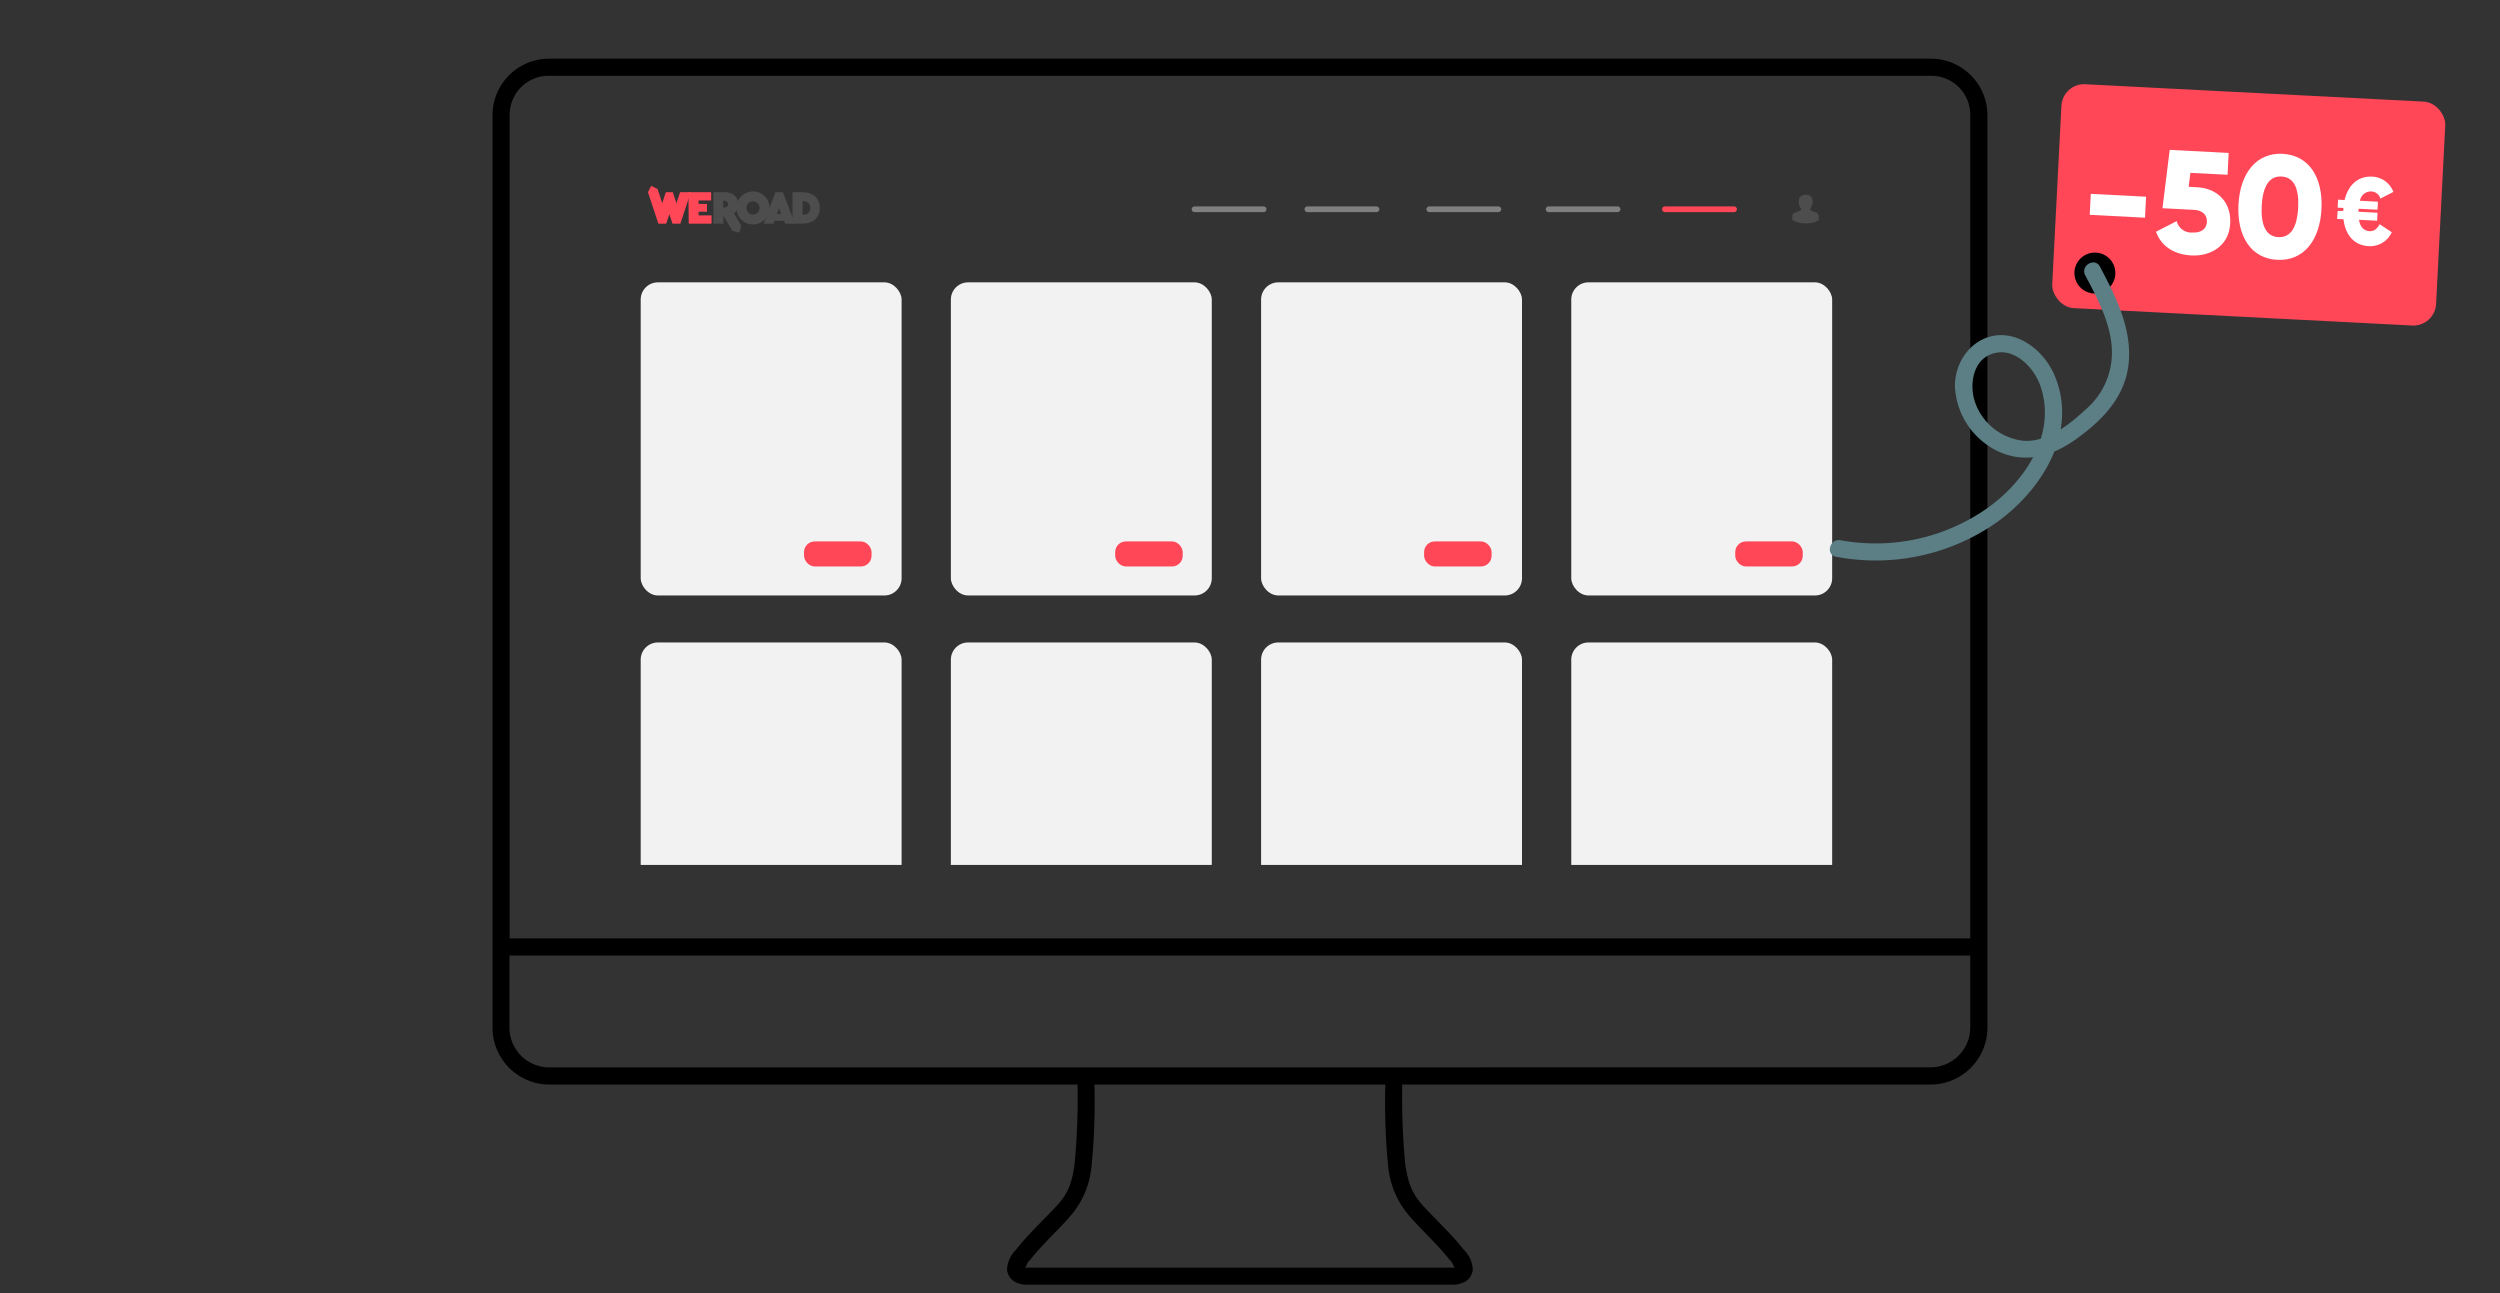 <svg id="bd3c61b7-c4fd-4313-90ad-0d294854370c" data-name="Livello 1" xmlns="http://www.w3.org/2000/svg" xmlns:xlink="http://www.w3.org/1999/xlink" viewBox="0 0 438.47 226.84"><rect x="0" y="0" width="438.47" height="226.84" fill="#333333" stroke="none"/><defs><clipPath id="a25bc78a-6dc3-419c-8837-b5adc78ce6fe"><rect x="101.48" y="25.64" width="230.69" height="126.06" rx="8.22" style="fill:none"/></clipPath></defs><path d="M348.57,180.1V20.29a9.93,9.93,0,0,0-9.86-10H96.24a9.93,9.93,0,0,0-9.86,10V180.1a10,10,0,0,0,9.86,10.12H189v.55a123.61,123.61,0,0,1-.52,13.31c-.47,3.5-1.19,5.26-3,7.24-.67.75-1.53,1.62-2.44,2.55-1.51,1.54-3.22,3.29-4.49,4.88l-.33.41a5.2,5.2,0,0,0-1.6,3.49,2.73,2.73,0,0,0,1.27,2.1,4.48,4.48,0,0,0,2.42.56h74.31a4.48,4.48,0,0,0,2.42-.56,2.76,2.76,0,0,0,1.27-2.1,5.21,5.21,0,0,0-1.61-3.49l-.33-.41c-1.26-1.59-3-3.34-4.49-4.88-.9-.93-1.76-1.8-2.43-2.55-1.77-2-2.49-3.74-3-7.24a123.38,123.38,0,0,1-.52-13.31v-.55h92.73A10,10,0,0,0,348.57,180.1ZM89.39,20.29a6.84,6.84,0,0,1,6.85-7H338.71a6.84,6.84,0,0,1,6.85,7V164.58H89.39Zm157.81,193c.81.91,1.83,2,2.81,3,1.48,1.52,3,3.1,4,4.38a3.12,3.12,0,0,0,.36.39,1.54,1.54,0,0,1,.34.47l.41.8H179.81l.4-.8a1.73,1.73,0,0,1,.35-.47,2.76,2.76,0,0,0,.36-.4c1-1.27,2.54-2.85,4-4.38,1-1,2-2.06,2.81-3a15.51,15.51,0,0,0,3.72-8.83,112.77,112.77,0,0,0,.51-13.68v-.55h51v.55a113.28,113.28,0,0,0,.5,13.68A15.52,15.52,0,0,0,247.2,213.28Zm-151-26.08a7,7,0,0,1-6.85-7.1V167.59H345.56V180.1a7,7,0,0,1-6.85,7.1Z"/><g style="clip-path:url(#a25bc78a-6dc3-419c-8837-b5adc78ce6fe)"><path d="M125.08,33.71H127a3.06,3.06,0,0,1,1,.14,2.38,2.38,0,0,1,.79.41,1.82,1.82,0,0,1,.51.68,2,2,0,0,1,.19.92,2,2,0,0,1-.37,1.18,1.66,1.66,0,0,1-.38.37L130,39.58l-.31,1.23-1.23-.31-1.58-2.67v1.4h-1.76V33.71Zm1.76,2.71h.09a1,1,0,0,0,.54-.14.61.61,0,0,0,0-.94,1,1,0,0,0-.54-.14h-.09Z" style="fill:#4d4d4d"/><path d="M129.17,36.47a2.72,2.72,0,0,1,.23-1.13,2.77,2.77,0,0,1,.62-.92,2.93,2.93,0,0,1,.92-.62,2.87,2.87,0,0,1,2.25,0,2.9,2.9,0,0,1,1.54,1.54,2.72,2.72,0,0,1,.23,1.13,2.64,2.64,0,0,1-.23,1.12,3,3,0,0,1-.62.93,3.1,3.1,0,0,1-.92.62,3,3,0,0,1-2.25,0,3.1,3.1,0,0,1-.92-.62,2.81,2.81,0,0,1-.62-.93A2.64,2.64,0,0,1,129.17,36.47Zm1.74,0a1.13,1.13,0,0,0,.09.45,1.15,1.15,0,0,0,.25.37,1.36,1.36,0,0,0,.36.25,1.13,1.13,0,0,0,.45.09,1.18,1.18,0,0,0,.46-.09,1.36,1.36,0,0,0,.36-.25,1.15,1.15,0,0,0,.25-.37,1.17,1.17,0,0,0,0-.9,1.05,1.05,0,0,0-.25-.37,1,1,0,0,0-.36-.25,1.18,1.18,0,0,0-.46-.09,1.13,1.13,0,0,0-.45.09,1,1,0,0,0-.36.25A1.05,1.05,0,0,0,131,36,1.13,1.13,0,0,0,130.91,36.47Z" style="fill:#4d4d4d"/><path d="M136,33.71h1.32l2.1,5.52H137.7l-.18-.5h-1.67l-.19.5h-1.73Zm1,3.8-.37-1-.37,1Z" style="fill:#4d4d4d"/><path d="M139,39.23V33.71h1.53a5.29,5.29,0,0,1,1.39.17,2.85,2.85,0,0,1,1,.52,2.13,2.13,0,0,1,.63.87,2.94,2.94,0,0,1,.22,1.19,3,3,0,0,1-.22,1.2,2.16,2.16,0,0,1-.63.86,2.72,2.72,0,0,1-1,.53,4.88,4.88,0,0,1-1.39.18Zm1.77-1.57a1.42,1.42,0,0,0,1-.3,1.35,1.35,0,0,0,0-1.79,1.47,1.47,0,0,0-1-.29Z" style="fill:#4d4d4d"/><path d="M120.73,33.71h4v1.45h-2.21v.61H124v1.37h-1.47v.64h2.27v1.45h-4Z" style="fill:#ff4758"/><path d="M113.64,33.71l.57-1.12,1.12.56.82,2.49.63-1.93H118l.64,1.93.64-1.93h1.87l-1.82,5.52h-1.38l-.55-1.67-.56,1.67h-1.37Z" style="fill:#ff4758"/><line x1="209.51" y1="36.7" x2="221.62" y2="36.7" style="fill:none;stroke:gray;stroke-linecap:round;stroke-miterlimit:10"/><line x1="229.3" y1="36.7" x2="241.42" y2="36.7" style="fill:none;stroke:gray;stroke-linecap:round;stroke-miterlimit:10"/><line x1="250.68" y1="36.7" x2="262.8" y2="36.7" style="fill:none;stroke:gray;stroke-linecap:round;stroke-miterlimit:10"/><line x1="271.6" y1="36.7" x2="283.71" y2="36.7" style="fill:none;stroke:gray;stroke-linecap:round;stroke-miterlimit:10"/><line x1="292.01" y1="36.7" x2="304.13" y2="36.7" style="fill:none;stroke:#ff4758;stroke-linecap:round;stroke-miterlimit:10"/><rect x="112.37" y="49.52" width="45.76" height="54.92" rx="3.02" style="fill:#f2f2f2"/><rect x="166.77" y="49.52" width="45.76" height="54.92" rx="3.02" style="fill:#f2f2f2"/><rect x="221.18" y="49.52" width="45.76" height="54.92" rx="3.02" style="fill:#f2f2f2"/><rect x="275.58" y="49.52" width="45.76" height="54.92" rx="3.02" style="fill:#f2f2f2"/><rect x="112.37" y="112.68" width="45.76" height="54.92" rx="3.02" style="fill:#f2f2f2"/><rect x="166.77" y="112.68" width="45.76" height="54.92" rx="3.02" style="fill:#f2f2f2"/><rect x="221.18" y="112.68" width="45.76" height="54.92" rx="3.02" style="fill:#f2f2f2"/><rect x="275.58" y="112.68" width="45.76" height="54.92" rx="3.02" style="fill:#f2f2f2"/></g><rect x="141.02" y="94.96" width="11.84" height="4.39" rx="1.87" style="fill:#ff4758"/><rect x="195.59" y="94.96" width="11.84" height="4.39" rx="1.87" style="fill:#ff4758"/><rect x="249.77" y="94.96" width="11.84" height="4.39" rx="1.87" style="fill:#ff4758"/><rect x="304.34" y="94.96" width="11.84" height="4.39" rx="1.87" style="fill:#ff4758"/><path d="M319,38.12h0a.81.81,0,0,0-.5-.88,3.06,3.06,0,0,1-.94-.4l-.18-.15c.06,0,.09-.08.15-.14a1.92,1.92,0,0,0,.38-1.33,1,1,0,0,0-.56-.94,2.41,2.41,0,0,0-.66-.12,1.24,1.24,0,0,0-.63.14,1,1,0,0,0-.56.94,1.79,1.79,0,0,0,.37,1.34.4.4,0,0,0,.13.11l-.28.23a2.66,2.66,0,0,1-.85.34.8.8,0,0,0-.53.86v0a1.59,1.59,0,0,0,.06.48.06.06,0,0,0,.06.06,4.63,4.63,0,0,0,2.26.51,4.7,4.7,0,0,0,2.25-.51s0,0,0-.06a2.11,2.11,0,0,0,0-.51Z" style="fill:#4d4d4d"/><rect x="360.7" y="16.25" width="67.41" height="39.32" rx="3.98" transform="translate(2.36 -20.16) rotate(2.94)" style="fill:#ff4758"/><path d="M366.7,34l9.7.5-.19,3.68-9.7-.5Z" style="fill:#fff"/><path d="M391.15,39.16c-.2,3.93-3.37,5.82-6.82,5.64-2.84-.15-5.23-1.47-6.19-4.16l3.63-1.86a2.63,2.63,0,0,0,2.76,2c1.69.09,2.47-.77,2.53-1.86s-.64-2-2.19-2.11l-5.6-.29,1.27-10.23,10.34.53-.19,3.83-6.52-.33-.3,2.44,1.45.08C388.64,33,391.35,35.22,391.15,39.16Z" style="fill:#fff"/><path d="M392.6,35.9c.28-5.51,3.13-9.16,7.75-8.92s7.09,4.15,6.81,9.67-3.14,9.16-7.76,8.92S392.32,41.42,392.6,35.9Zm10.47.54c.18-3.45-.77-5.37-2.92-5.48s-3.29,1.7-3.47,5.15.78,5.37,2.92,5.48S402.89,39.89,403.07,36.44Z" style="fill:#fff"/><path d="M419.49,40.73a4.17,4.17,0,0,1-4.07,2.44c-2.55-.13-4.09-2-4.39-4.71l-1.13-.06L410,37l1,0v-.2l0-.33-1-.05.07-1.4,1.15.06c.62-2.61,2.32-4.23,4.83-4.1a4.13,4.13,0,0,1,3.72,2.68l-2.28,1.17a1.73,1.73,0,0,0-1.58-1.25,1.93,1.93,0,0,0-2,1.63l3.15.17-.07,1.4-3.33-.17,0,.33v.2l3.33.17-.07,1.4-3.18-.16c.2,1.23.82,1.91,1.84,2,.8,0,1.3-.34,1.78-1.22Z" style="fill:#fff"/><circle cx="367.42" cy="47.89" r="3.59"/><path d="M365.72,48.28c2.09,3.95,4.34,8.1,4.66,12.65a13.12,13.12,0,0,1-4.63,10.93c-2.83,2.63-6.63,5.65-10.71,5.46a10.15,10.15,0,0,1-8.52-6.45c-1.3-3.3-.51-8.26,3.6-9,3.49-.66,6.64,2.71,7.7,5.7,3,8.46-2.61,16.86-9.32,21.59a34.05,34.05,0,0,1-25.69,5.59c-1.89-.36-2.69,2.53-.8,2.89a37,37,0,0,0,27.84-5.78c8.12-5.64,14.77-16,10.48-26.06-1.62-3.8-5.56-7.33-9.93-7-4.63.37-7.73,4.82-7.51,9.27a13.27,13.27,0,0,0,7.5,11.06c4.77,2.27,9.54.88,13.66-2.06,4.55-3.25,8.58-7.29,9.26-13.09.72-6.18-2.2-11.92-5-17.21-.9-1.7-3.49-.19-2.59,1.52Z" style="fill:#5b7f85"/></svg>